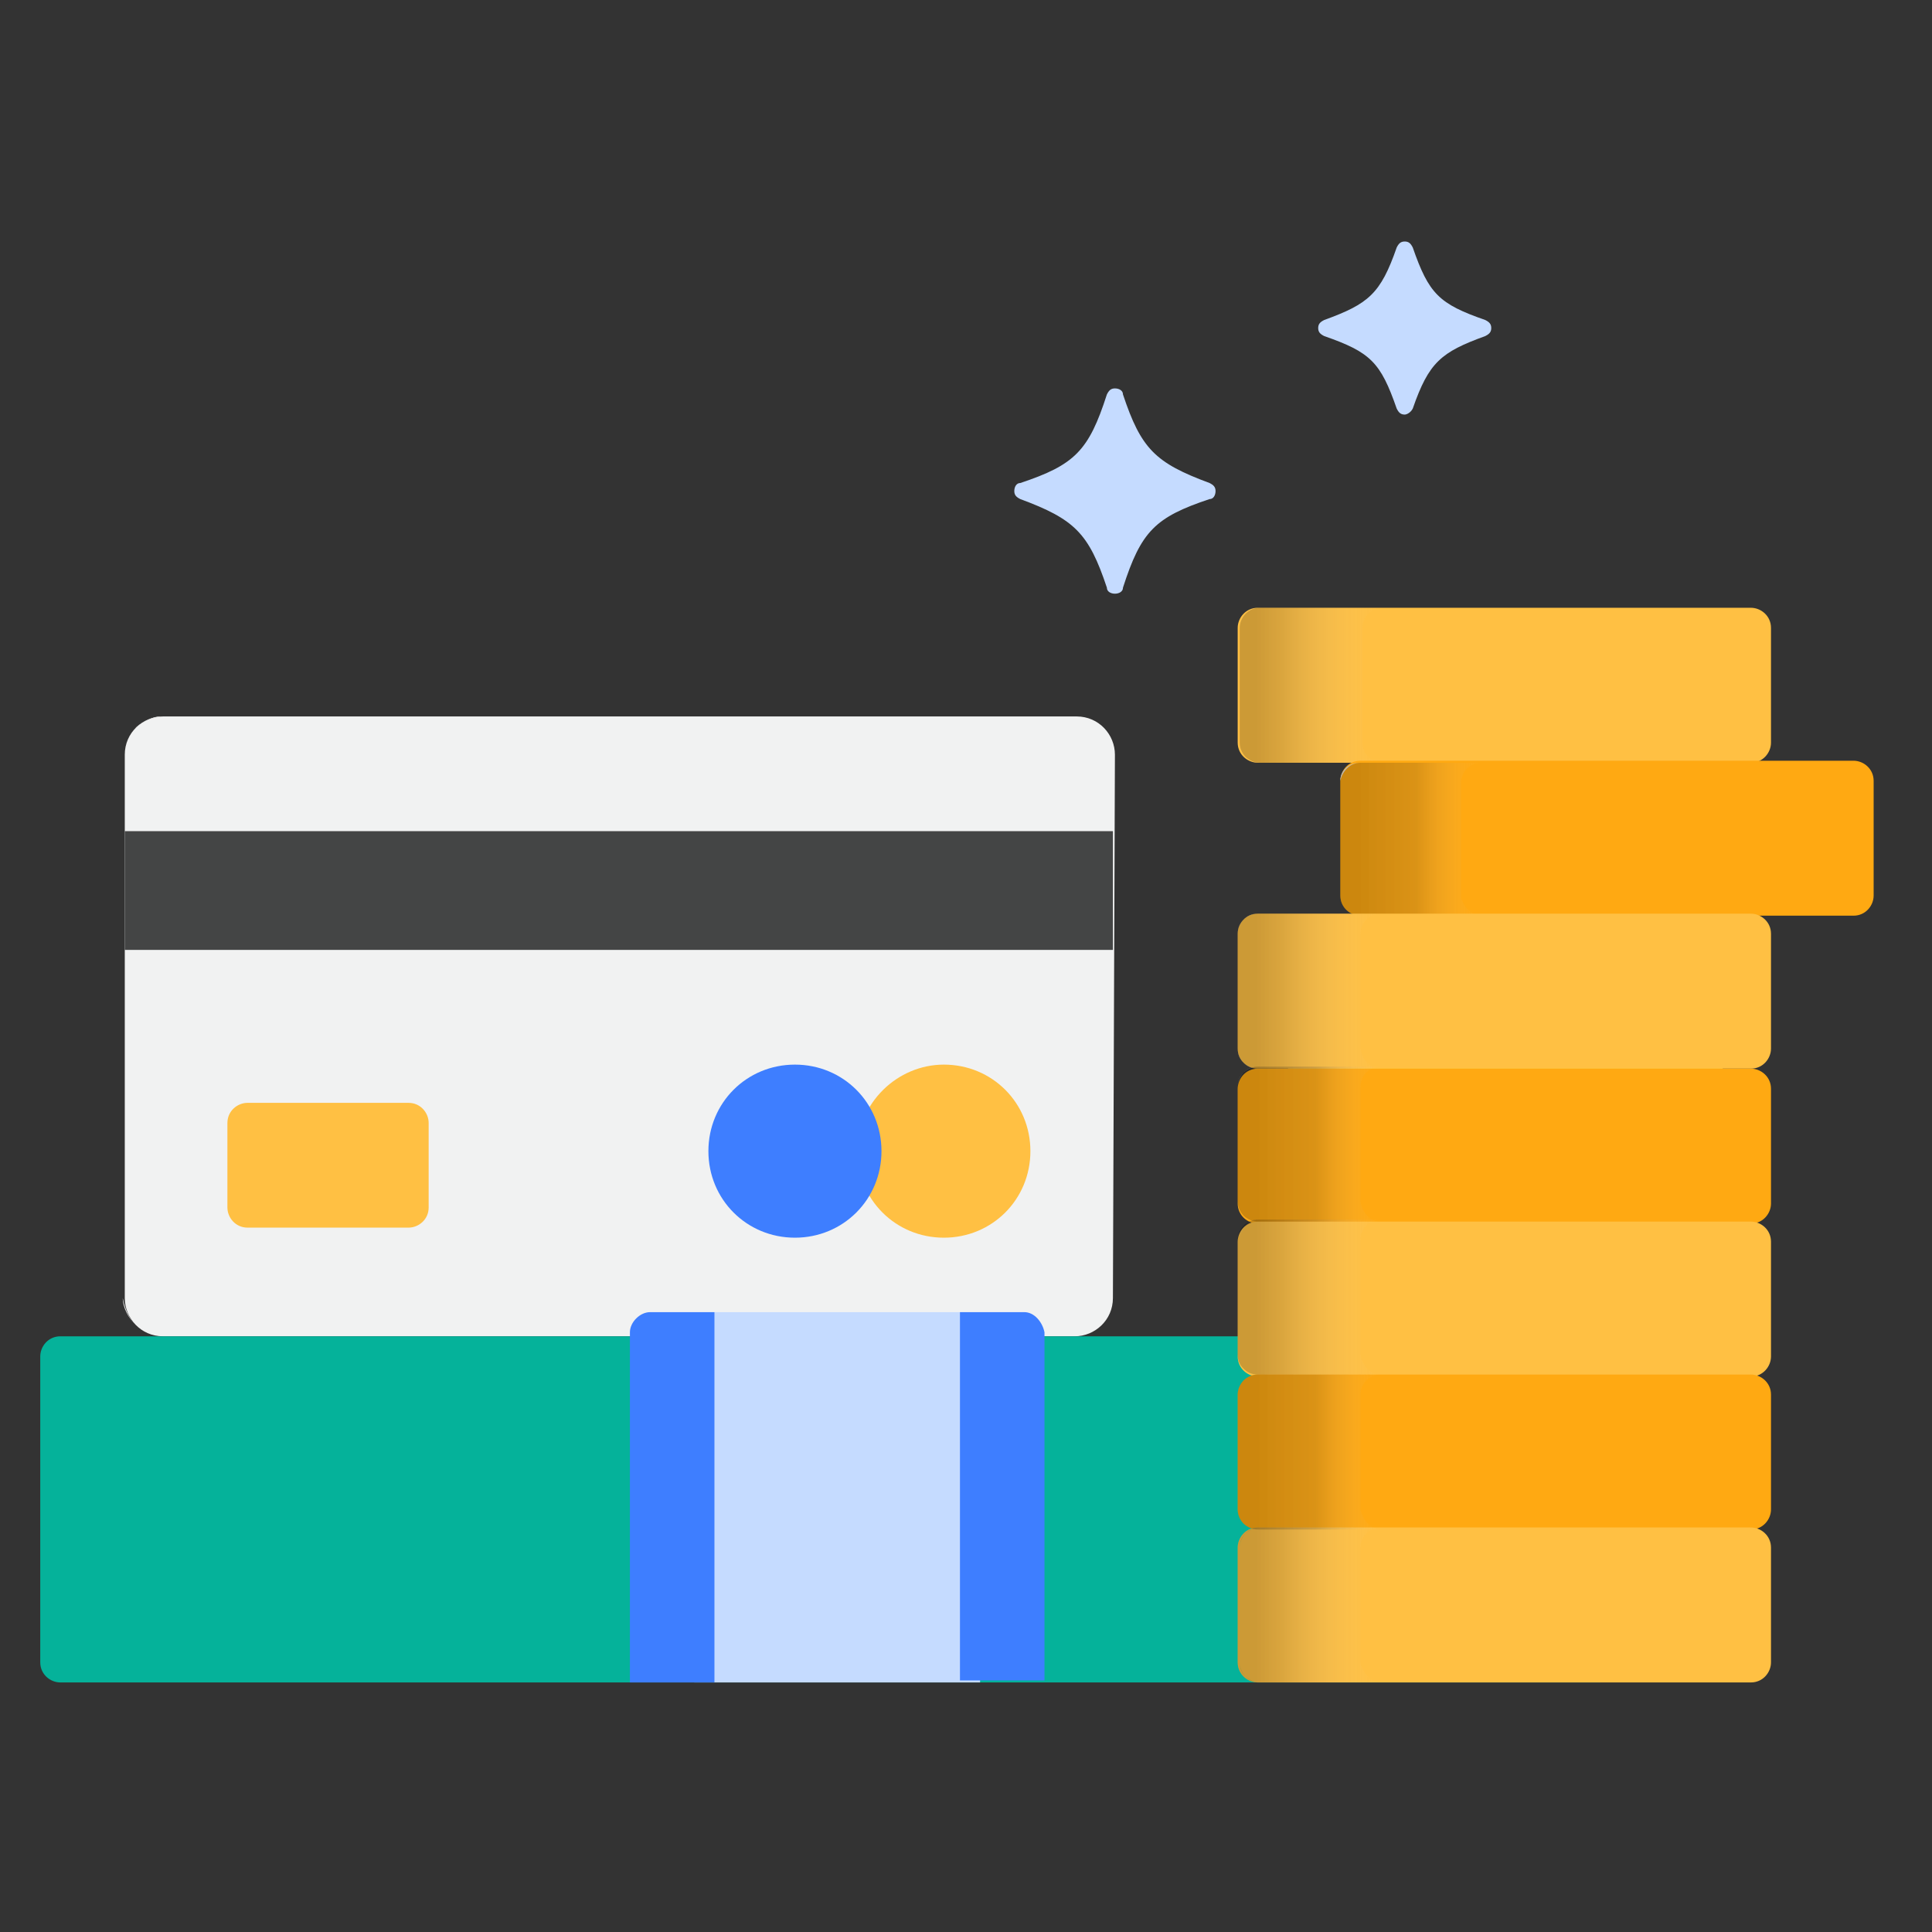 <svg width="96" height="96" viewBox="0 0 96 96" fill="none" xmlns="http://www.w3.org/2000/svg">
<rect x="0" y="0" width="96" height="96" fill="#333333" stroke="none"/>
<path d="M55.4 29.5C55.2 29.5 55 29.4 55 29.2C54.1 26.5 53.4 25.8 50.7 24.8C50.5 24.7 50.4 24.6 50.4 24.4C50.4 24.2 50.5 24 50.7 24C53.4 23.1 54.1 22.4 55 19.6C55.1 19.4 55.2 19.3 55.4 19.3C55.6 19.3 55.8 19.4 55.8 19.6C56.7 22.3 57.4 23 60.1 24C60.3 24.1 60.4 24.2 60.4 24.4C60.4 24.6 60.3 24.8 60.1 24.8C57.4 25.7 56.7 26.4 55.8 29.2C55.8 29.4 55.6 29.5 55.4 29.5Z" fill="#C5DBFF"/>
<path d="M55.3 64.5C55.3 65.6 54.4 66.4 53.4 66.4H8.1C7 66.4 6.2 65.5 6.2 64.5V37.5C6.2 36.4 7.1 35.6 8.1 35.6H53.5C54.6 35.6 55.4 36.5 55.4 37.5L55.3 64.5Z" fill="#F1F2F2"/>
<path d="M6.7 65.9C6.7 65.9 6.7 65.8 6.7 65.9C6.7 65.8 6.7 65.9 6.7 65.9ZM6.7 65.8C6.4 65.5 6.1 65 6.1 64.5C6.2 65 6.4 65.5 6.7 65.8ZM6.7 36.2C7 35.9 7.5 35.7 8 35.6C7.5 35.6 7.1 35.9 6.7 36.2ZM8 35.6C8.1 35.6 8.1 35.6 8 35.6C8.1 35.6 8.1 35.6 8 35.6Z" fill="#E5E5E5"/>
<path d="M6.2 41.3H55.3V47.2H6.2V41.3Z" fill="#444545"/>
<path d="M46.9 52.9C49.3 52.9 51.2 54.8 51.2 57.2C51.2 59.6 49.3 61.5 46.9 61.5C44.5 61.5 42.6 59.6 42.6 57.2C42.6 54.8 44.6 52.9 46.9 52.9Z" fill="#FFC043"/>
<path d="M39.5 52.9C41.9 52.9 43.8 54.8 43.8 57.2C43.8 59.6 41.9 61.5 39.5 61.5C37.1 61.5 35.2 59.6 35.2 57.2C35.2 54.8 37.1 52.9 39.5 52.9Z" fill="#3E7EFF"/>
<path d="M11.3 60C11.3 60.5 11.7 61 12.3 61H20.3C20.8 61 21.3 60.6 21.3 60V55.8C21.3 55.3 20.9 54.8 20.3 54.8H12.3C11.8 54.8 11.3 55.2 11.3 55.8V60Z" fill="#FFC043"/>
<path d="M80.5 82.6C80.5 83.1 80.1 83.6 79.5 83.6H3C2.5 83.6 2 83.2 2 82.6V67.4C2 66.9 2.4 66.4 3 66.4H79.5C80 66.4 80.5 66.8 80.5 67.4V82.6Z" fill="#05B29A"/>
<path d="M48 65.2H35.2C34.8 65.2 34.5 65.6 34.5 66.2V83.6H48.7V66.2C48.7 65.7 48.4 65.2 48 65.2Z" fill="#C5DBFF"/>
<path d="M31.3 66.2V83.6H35.5V65.2H32.3C31.8 65.2 31.3 65.7 31.3 66.2Z" fill="#3E7EFF"/>
<path d="M50.9 65.2H47.7V83.5H51.9V66.2C51.8 65.7 51.4 65.2 50.9 65.2Z" fill="#3E7EFF"/>
<path d="M85.6 78.8C85.6 81.4 85.2 83.5 84.8 83.5H64.8C64.4 83.5 64 81.4 64 78.8V50.6C64 48 64.4 45.9 64.8 45.9H84.8C85.2 45.9 85.6 48 85.6 50.6V78.8Z" fill="#FBD33B"/>
<path d="M88 36.9C88 37.4 87.6 37.9 87 37.9H62.5C62 37.9 61.5 37.5 61.5 36.9V31.2C61.5 30.7 61.9 30.2 62.5 30.2H87C87.5 30.2 88 30.6 88 31.2V36.9Z" fill="#FFC043"/>
<path d="M67.6 37.9H62.6C62.1 37.9 61.6 37.5 61.6 36.9V31.2C61.6 30.7 62 30.2 62.6 30.2C62.1 30.2 61.6 30.6 61.6 31.2V36.9C61.6 37.4 62 37.9 62.6 37.9H67.6Z" fill="#E5E5E5"/>
<path opacity="0.2" d="M67.6 37.9H62.6C62.1 37.9 61.6 37.5 61.6 36.9V31.2C61.6 30.7 62 30.2 62.6 30.2H68.7C68.2 30.2 67.7 30.6 67.7 31.2V36.9C67.7 37.4 68.1 37.9 68.7 37.9H67.6Z" fill="url(#paint0_linear)"/>
<path d="M93.1 44.5C93.1 45 92.7 45.5 92.1 45.5H67.6C67.1 45.5 66.6 45.1 66.6 44.5V38.8C66.6 38.3 67 37.8 67.6 37.8H92.1C92.6 37.8 93.1 38.2 93.1 38.8V44.5Z" fill="#FFA912"/>
<path d="M66.6 38.8C66.6 38.3 67 37.9 67.6 37.9C67.1 37.9 66.7 38.3 66.6 38.8Z" fill="#E5E5E5"/>
<path opacity="0.2" d="M73.6 45.5H67.6C67.1 45.5 66.6 45.1 66.6 44.5V38.8C66.6 38.3 67 37.9 67.6 37.9H73.6C73.1 37.9 72.6 38.3 72.6 38.9V44.6C72.7 45 73.1 45.5 73.6 45.5Z" fill="url(#paint1_linear)"/>
<path d="M88 52.1C88 52.6 87.6 53.1 87 53.1H62.5C62 53.1 61.5 52.7 61.5 52.1V46.4C61.5 45.9 61.9 45.4 62.5 45.4H87C87.5 45.4 88 45.8 88 46.4V52.1Z" fill="#FFC043"/>
<path d="M88 59.8C88 60.3 87.6 60.8 87 60.8H62.5C62 60.8 61.5 60.4 61.5 59.8V54.1C61.5 53.6 61.9 53.1 62.5 53.1H87C87.5 53.1 88 53.5 88 54.1V59.8Z" fill="#FFA912"/>
<path d="M88 67.4C88 67.9 87.6 68.4 87 68.4H62.5C62 68.4 61.5 68 61.5 67.4V61.7C61.5 61.2 61.9 60.7 62.5 60.7H87C87.5 60.7 88 61.1 88 61.7V67.4Z" fill="#FFC043"/>
<path d="M88 75C88 75.5 87.6 76 87 76H62.5C62 76 61.5 75.6 61.5 75V69.3C61.5 68.8 61.9 68.3 62.5 68.3H87C87.5 68.3 88 68.7 88 69.3V75Z" fill="#FFA912"/>
<path d="M88 82.6C88 83.1 87.6 83.6 87 83.6H62.5C62 83.6 61.5 83.2 61.5 82.6V76.9C61.5 76.4 61.9 75.9 62.5 75.9H87C87.5 75.9 88 76.3 88 76.9V82.6Z" fill="#FFC043"/>
<path d="M64 53.1H62.5C62 53.1 61.5 52.7 61.5 52.1V46.4C61.5 45.9 61.9 45.4 62.5 45.4C62 45.4 61.5 45.8 61.5 46.4V52.1C61.5 52.6 61.9 53.1 62.5 53.1H64Z" fill="#E5E5E5"/>
<path opacity="0.2" d="M68.6 53.1H64H62.5C62 53.1 61.5 52.7 61.5 52.1V46.4C61.5 45.9 61.9 45.4 62.5 45.4H68.6C68.1 45.4 67.6 45.8 67.6 46.4V52.1C67.7 52.7 68.1 53.1 68.6 53.1Z" fill="url(#paint2_linear)"/>
<path d="M64 60.7H62.5C62 60.7 61.5 60.3 61.5 59.7V54C61.5 53.5 61.9 53 62.5 53C62 53 61.5 53.4 61.5 54V59.7C61.5 60.2 61.9 60.7 62.5 60.7H64Z" fill="#E5E5E5"/>
<path opacity="0.2" d="M68.6 60.7H64H62.5C62 60.7 61.5 60.3 61.5 59.7V54C61.5 53.5 61.9 53 62.5 53H68.6C68.1 53 67.6 53.4 67.6 54V59.7C67.7 60.3 68.1 60.7 68.6 60.7Z" fill="url(#paint3_linear)"/>
<path d="M61.6 66.4V61.6C61.6 61.1 62 60.6 62.6 60.6C62.1 60.6 61.6 61 61.6 61.6V66.4Z" fill="#E5E5E5"/>
<path d="M64 68.3H62.5C62 68.3 61.5 67.9 61.5 67.3V66.4V67.3C61.5 67.8 61.9 68.3 62.5 68.3H64Z" fill="#01A18B"/>
<path opacity="0.2" d="M68.6 68.3H64H62.5C62 68.3 61.5 67.9 61.5 67.3V66.4V61.6C61.5 61.1 61.9 60.6 62.5 60.6H68.6C68.1 60.6 67.6 61 67.6 61.6V67.3C67.7 67.9 68.1 68.3 68.6 68.3Z" fill="url(#paint4_linear)"/>
<path d="M64 76H62.5C62 76 61.5 75.6 61.5 75V69.3C61.5 68.8 61.9 68.3 62.5 68.3C62 68.3 61.5 68.7 61.5 69.3V75C61.5 75.5 61.9 76 62.5 76H64Z" fill="#01A18B"/>
<path opacity="0.2" d="M68.6 76H64H62.5C62 76 61.5 75.6 61.5 75V69.3C61.5 68.8 61.9 68.3 62.5 68.3H68.6C68.1 68.3 67.6 68.7 67.6 69.3V75C67.7 75.5 68.1 76 68.6 76Z" fill="url(#paint5_linear)"/>
<path d="M62.6 83.6C62.1 83.6 61.6 83.2 61.6 82.6V76.9C61.6 76.4 62 75.9 62.6 75.9C62.1 75.9 61.6 76.3 61.6 76.9V82.6C61.6 83.1 62 83.6 62.6 83.6Z" fill="#01A18B"/>
<path opacity="0.2" d="M68.6 83.6H62.5C62 83.6 61.5 83.2 61.5 82.6V76.9C61.5 76.4 61.9 75.9 62.5 75.9H68.6C68.1 75.9 67.6 76.3 67.6 76.9V82.6C67.7 83.1 68.1 83.6 68.6 83.6Z" fill="url(#paint6_linear)"/>
<path d="M69.8 20.6C69.6 20.6 69.5 20.5 69.4 20.3C68.6 18 68.1 17.5 65.8 16.7C65.6 16.6 65.5 16.5 65.5 16.3C65.5 16.1 65.6 16 65.8 15.9C68 15.1 68.6 14.6 69.4 12.3C69.5 12.1 69.6 12 69.8 12C70 12 70.1 12.1 70.2 12.3C71 14.6 71.5 15.1 73.8 15.9C74 16 74.1 16.1 74.1 16.3C74.1 16.5 74 16.6 73.8 16.7C71.6 17.5 71 18 70.2 20.3C70.1 20.5 69.9 20.6 69.8 20.6Z" fill="#C5DBFF"/>
<defs>
<linearGradient id="paint0_linear" x1="61.597" y1="34.045" x2="68.629" y2="34.045" gradientUnits="userSpaceOnUse">
<stop offset="0.112"/>
<stop offset="0.305" stop-color="#2B2728" stop-opacity="0.857"/>
<stop offset="1" stop-color="white" stop-opacity="0"/>
</linearGradient>
<linearGradient id="paint1_linear" x1="66.645" y1="41.665" x2="73.61" y2="41.665" gradientUnits="userSpaceOnUse">
<stop offset="0.112"/>
<stop offset="0.538" stop-color="#2B2728" stop-opacity="0.857"/>
<stop offset="1" stop-color="white" stop-opacity="0"/>
</linearGradient>
<linearGradient id="paint2_linear" x1="61.597" y1="49.285" x2="68.629" y2="49.285" gradientUnits="userSpaceOnUse">
<stop offset="0.112"/>
<stop offset="0.305" stop-color="#2B2728" stop-opacity="0.857"/>
<stop offset="1" stop-color="white" stop-opacity="0"/>
</linearGradient>
<linearGradient id="paint3_linear" x1="61.598" y1="56.904" x2="68.629" y2="56.904" gradientUnits="userSpaceOnUse">
<stop offset="0.112"/>
<stop offset="0.538" stop-color="#2B2728" stop-opacity="0.857"/>
<stop offset="1" stop-color="white" stop-opacity="0"/>
</linearGradient>
<linearGradient id="paint4_linear" x1="61.597" y1="64.524" x2="68.629" y2="64.524" gradientUnits="userSpaceOnUse">
<stop offset="0.112"/>
<stop offset="0.305" stop-color="#2B2728" stop-opacity="0.857"/>
<stop offset="1" stop-color="white" stop-opacity="0"/>
</linearGradient>
<linearGradient id="paint5_linear" x1="61.597" y1="72.143" x2="68.629" y2="72.143" gradientUnits="userSpaceOnUse">
<stop offset="0.112"/>
<stop offset="0.538" stop-color="#2B2728" stop-opacity="0.857"/>
<stop offset="1" stop-color="white" stop-opacity="0"/>
</linearGradient>
<linearGradient id="paint6_linear" x1="61.597" y1="79.763" x2="68.629" y2="79.763" gradientUnits="userSpaceOnUse">
<stop offset="0.112"/>
<stop offset="0.305" stop-color="#2B2728" stop-opacity="0.857"/>
<stop offset="1" stop-color="white" stop-opacity="0"/>
</linearGradient>
</defs>
</svg>
